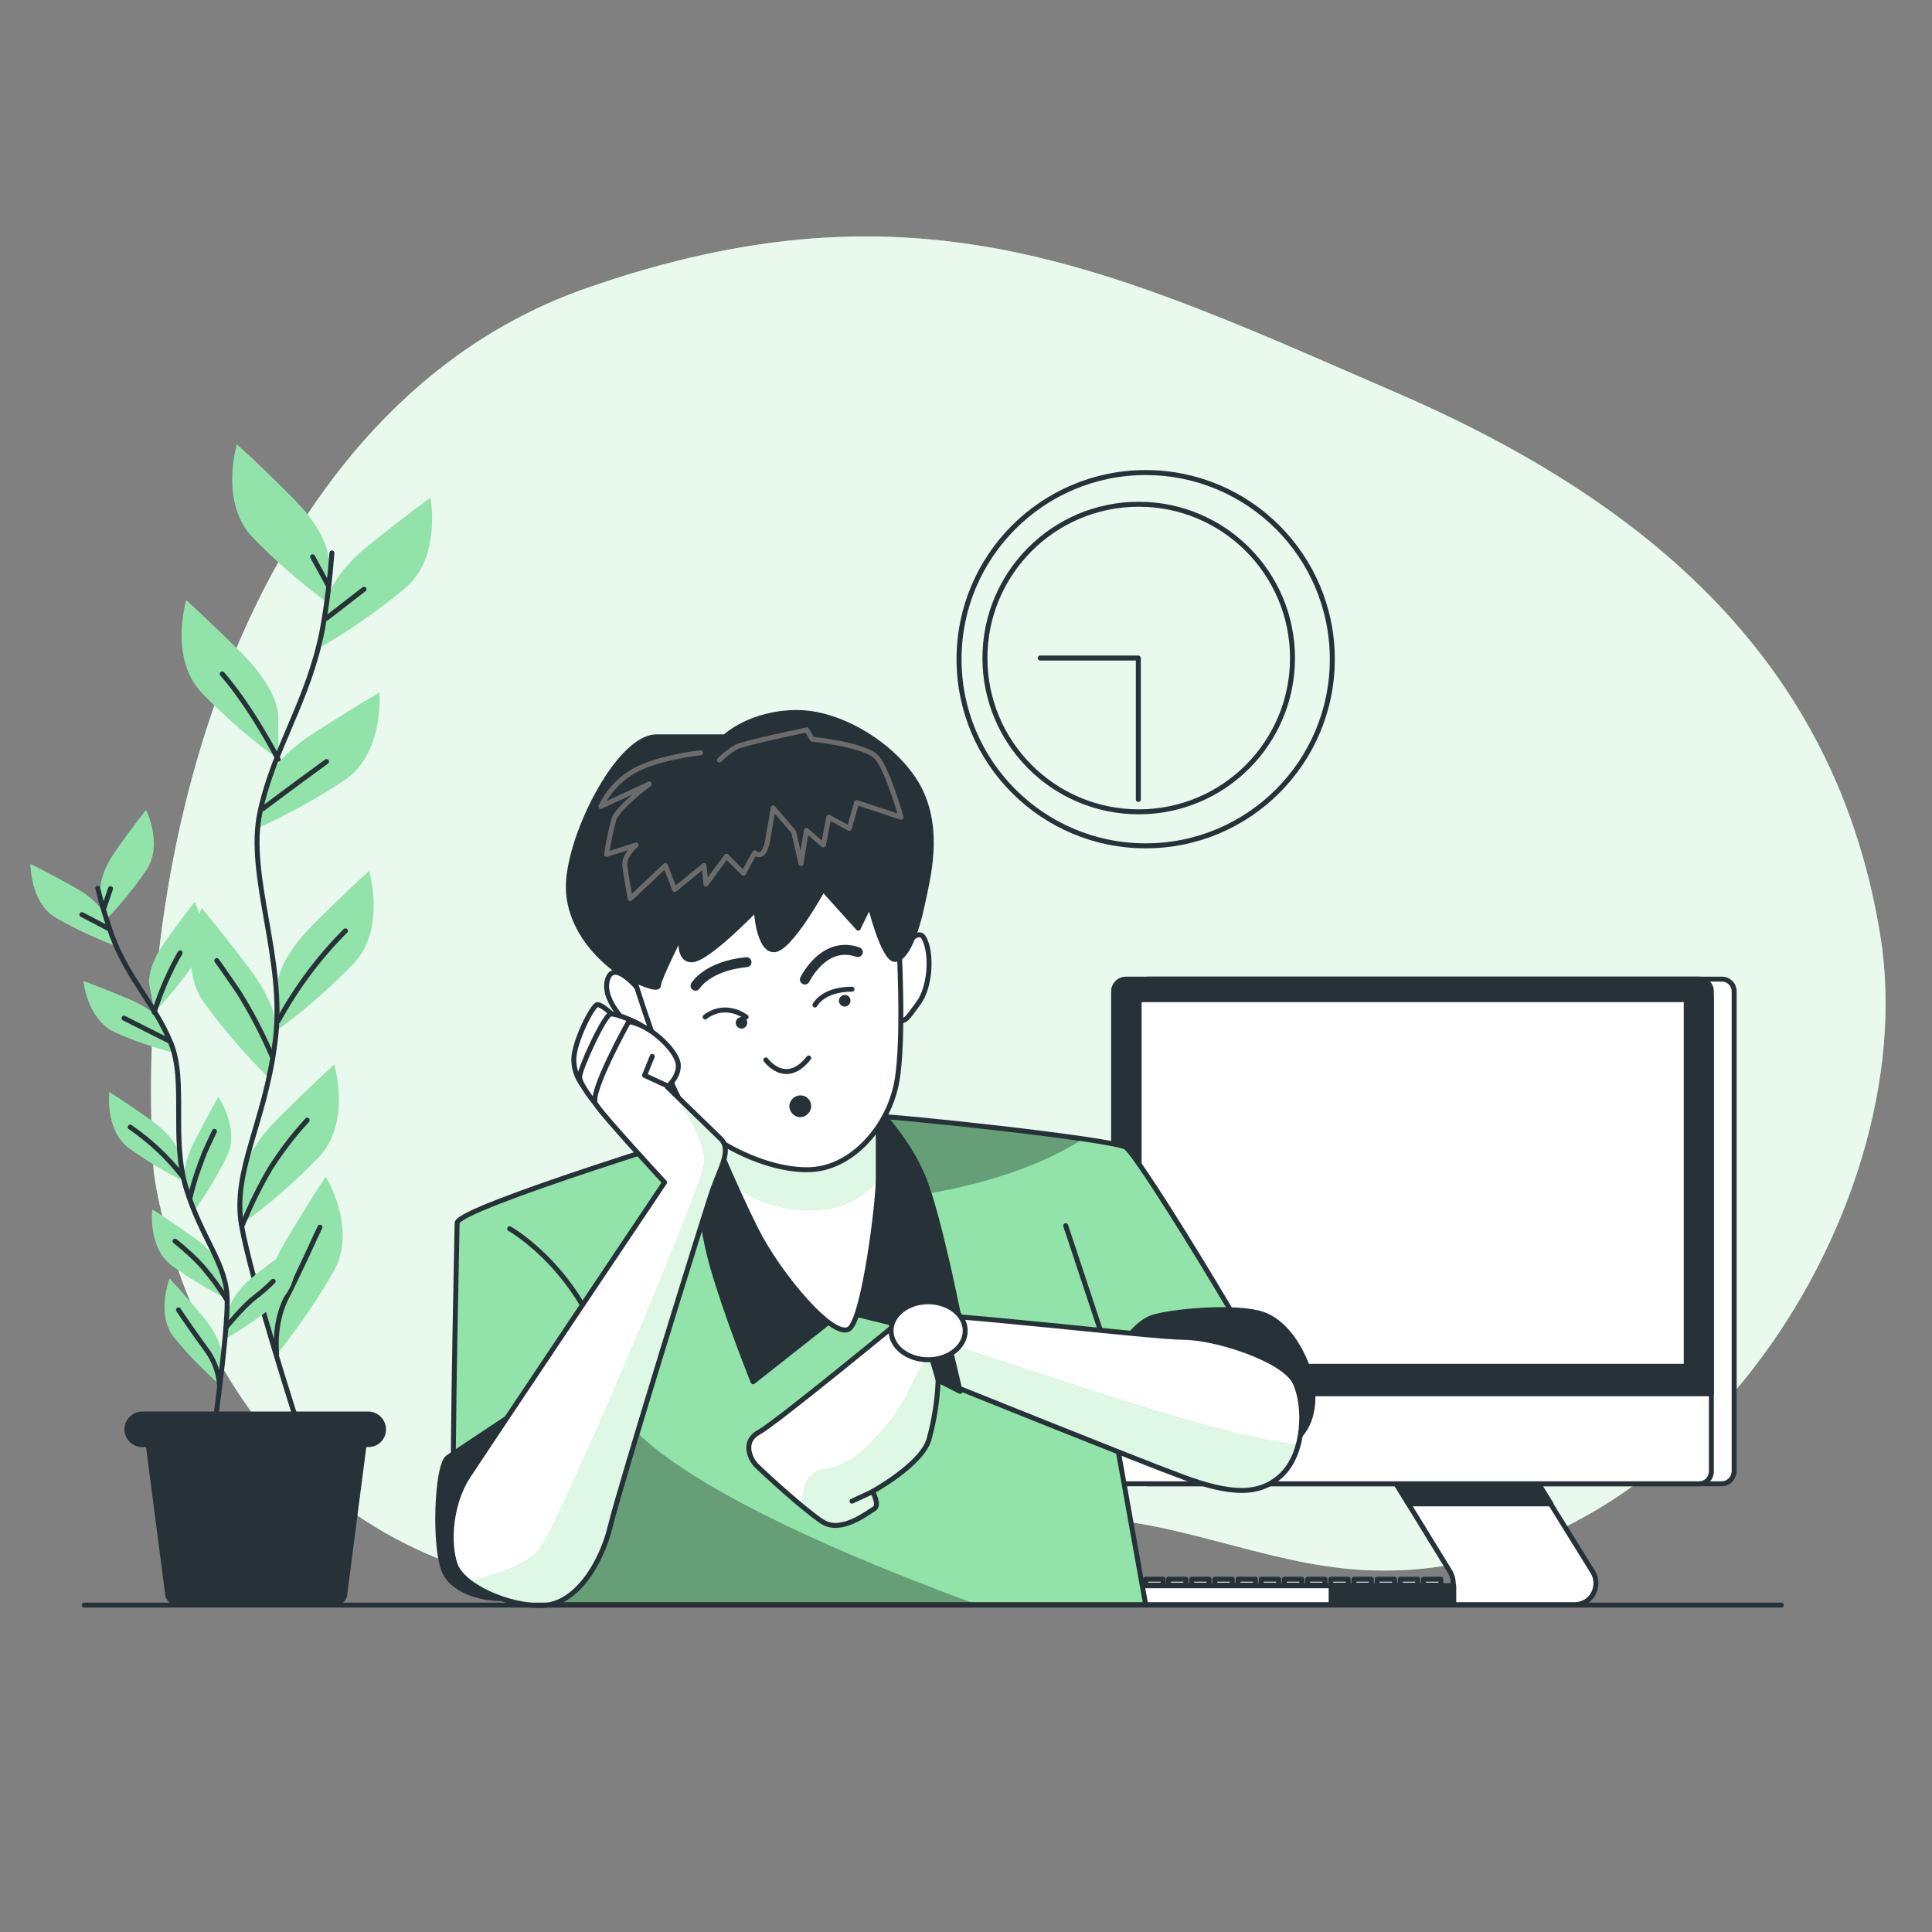 <svg xmlns="http://www.w3.org/2000/svg" xmlns:xlink="http://www.w3.org/1999/xlink" id="Layer_1" x="0px" y="0px" viewBox="0 0 500 500" style="enable-background:new 0 0 500 500;" xml:space="preserve">
<rect x="0" y="0" width="500" height="500" fill="#808080" stroke="none"/>
<style type="text/css">
	.st0{fill:#92E3A9;}
	.st1{opacity:0.8;fill:#FFFFFF;enable-background:new    ;}
	.st2{fill:none;stroke:#263238;stroke-width:1.291;stroke-linecap:round;stroke-linejoin:round;stroke-miterlimit:4.02;}
	.st3{fill:none;stroke:#263238;stroke-width:1.284;stroke-linecap:round;stroke-linejoin:round;}
	.st4{fill:#263238;}
	.st5{fill:#FFFFFF;stroke:#263238;stroke-width:1.284;stroke-linecap:round;stroke-linejoin:round;}
	.st6{fill:#263238;stroke:#263238;stroke-width:1.284;stroke-linecap:round;stroke-linejoin:round;}
	.st7{clip-path:url(#SVGID_2_);}
	.st8{opacity:0.3;enable-background:new    ;}
	.st9{fill:#FFFFFF;}
	.st10{clip-path:url(#SVGID_4_);}
	.st11{opacity:0.7;fill:#FFFFFF;enable-background:new    ;}
	.st12{fill:none;stroke:#263238;stroke-width:2.568;stroke-linecap:round;stroke-linejoin:round;}
	.st13{fill:none;stroke:#6B6B6B;stroke-width:1.284;stroke-linecap:round;stroke-linejoin:round;}
	.st14{clip-path:url(#SVGID_6_);}
	.st15{clip-path:url(#SVGID_8_);}
</style>
<g id="freepik--background-simple--inject-31">
	<path class="st0" d="M39.8,303.3c0,0,7.7,67.3,64.9,96.1s113.2,0.8,164.7-6c26.9-3.5,51.9,9.7,78.3,12.5   c84.5,8.9,150.8-90.7,138.9-163.9c-10.3-63.4-50.8-108.1-124.6-140.1S237.5,44.6,151.7,74.6S33.7,216.1,39.8,303.3z"></path>
	<path class="st1" d="M39.8,303.3c0,0,7.7,67.3,64.9,96.1s113.2,0.8,164.7-6c26.9-3.5,51.9,9.7,78.3,12.5   c84.5,8.9,150.8-90.7,138.9-163.9c-10.3-63.4-50.8-108.1-124.6-140.1S237.5,44.6,151.7,74.6S33.7,216.1,39.8,303.3z"></path>
</g>
<g id="freepik--Clock--inject-31">
	<circle class="st2" cx="296.5" cy="170.6" r="48.3"></circle>
	<circle class="st3" cx="294.7" cy="170.3" r="39.8"></circle>
	<polyline class="st3" points="269.2,170.3 294.6,170.3 294.6,206.9  "></polyline>
</g>
<g id="freepik--Plants--inject-31">
	<path class="st0" d="M85.1,144.7c0,0,0-6.4-9-15.5S61.3,115,61.3,115s-4.5,14.8,3.9,23.9c6.2,6.4,12.9,12.2,20,17.4V144.7z"></path>
	<path class="st0" d="M72,185c0,0,0-6.4-9-15.5c-9-9-14.8-14.2-14.8-14.2s-4.5,14.8,3.9,23.9c6.2,6.4,12.9,12.2,20,17.4L72,185z"></path>
	<path class="st0" d="M84.6,155.7c0,0,0.7-6.4,10.6-14.4c9.9-8,16.2-12.5,16.2-12.5s2.9,15.3-6.4,23.3c-6.8,5.7-14.1,10.8-21.7,15.2   L84.6,155.7z"></path>
	<path class="st0" d="M68.7,203.2c0,0,1.4-6.3,12.1-13.2c10.7-6.9,17.4-10.8,17.4-10.8s1.3,15.4-8.7,22.5   c-7.4,4.9-15.1,9.2-23.2,12.8L68.7,203.2z"></path>
	<path class="st0" d="M71.7,255.1c0,0,0-6.4,9-15.5c9-9,14.8-14.2,14.8-14.2s4.5,14.8-3.9,23.9c-6.2,6.4-12.8,12.2-20,17.4   L71.7,255.1z"></path>
	<path class="st0" d="M71.6,267.7c0,0,0.9-6.4-6.7-16.6C57.2,240.9,52.2,235,52.2,235s-6.5,14,0.4,24.2c5.2,7.2,11,13.9,17.3,20.1   L71.6,267.7z"></path>
	<path class="st0" d="M62.7,305.2c0,0,0-6.4,9-15.5c9-9,14.8-14.2,14.8-14.2s4.5,14.8-3.9,23.9c-6.2,6.4-12.8,12.2-20,17.4V305.2z"></path>
	<path class="st0" d="M68.7,339.2c0,0-1.6-6.2,4.8-17.3c6.5-11,10.8-17.4,10.8-17.4s8.1,13.2,2.3,24.1c-4.4,7.7-9.4,15-14.9,21.9   L68.7,339.2z"></path>
	<path class="st3" d="M85.9,143.1c-0.5,6.7-1.3,13.4-2.5,20c-3.6,18.4-12.5,30.3-16.1,47c-3.6,16.6,6.7,38.1,3.9,59.5   c-2.7,21.4-11.1,33.3-8.7,47.5C65,331.4,77.5,370,77.5,370"></path>
	<line class="st3" x1="84.5" y1="160" x2="94.2" y2="152.5"></line>
	<line class="st3" x1="84.9" y1="151.4" x2="80.9" y2="144.1"></line>
	<path class="st3" d="M68,209.3c0,0,8.1-6.1,16.5-12.2"></path>
	<path class="st3" d="M72,196.5c0,0-6.8-13.3-14.5-22.1"></path>
	<path class="st3" d="M72,264.2c4.7-8.6,10.5-16.4,17.4-23.3"></path>
	<path class="st3" d="M70.4,273.3c-2.5-5.8-5.4-11.4-8.8-16.8c-4.8-7-5.5-7.9-5.5-7.9"></path>
	<path class="st3" d="M62.7,317.1c2.1-5.1,4.5-10.1,7.3-14.8c2.8-4.4,6-8.6,9.5-12.4"></path>
	<path class="st3" d="M71.6,350.4c0,0-0.9-7.7,2.4-14.3c3.4-6.6,7.2-15.2,8.8-18.5"></path>
	<path class="st0" d="M26,230.8c0,0-0.7-4,4-10.7s7.8-10.5,7.8-10.5s4.4,8.8,0.2,15.4c-3.2,4.7-6.7,9-10.6,13.1L26,230.8z"></path>
	<path class="st0" d="M38.6,254.6c0,0-0.7-4,4-10.7s7.8-10.5,7.8-10.5s4.4,8.8,0.2,15.4c-3.2,4.7-6.7,9-10.6,13.1L38.6,254.6z"></path>
	<path class="st0" d="M27.6,237.6c0,0-1.1-3.9-8.2-7.9s-11.5-6.1-11.5-6.1s-0.2,9.8,6.5,13.9c4.9,2.8,10,5.2,15.3,7.2L27.6,237.6z"></path>
	<path class="st0" d="M42.7,265.7c0,0-1.5-3.8-9-7c-7.5-3.2-12.1-4.8-12.1-4.8s0.9,9.8,8,13.2c5.1,2.3,10.5,4.1,15.9,5.5L42.7,265.7   z"></path>
	<path class="st0" d="M46.4,298.6c0,0-0.7-4-7.3-8.7c-6.6-4.7-10.8-7.3-10.8-7.3s-1.2,9.8,5,14.5c4.6,3.3,9.4,6.2,14.4,8.7   L46.4,298.6z"></path>
	<path class="st0" d="M47.9,306.5c0,0-1.3-3.9,2.4-11.1c3.7-7.2,6.2-11.5,6.2-11.5s5.6,8.1,2.3,15.2c-2.5,5.1-5.4,9.9-8.7,14.5   L47.9,306.5z"></path>
	<path class="st0" d="M59.2,339.1c0,0,0.5-4.1,6.8-9.1c6.4-5,10.4-7.9,10.4-7.9s1.8,9.7-4.2,14.8c-4.4,3.6-9,6.8-13.9,9.6   L59.2,339.1z"></path>
	<path class="st0" d="M57.5,329c0,0-0.7-4-7.3-8.7c-6.6-4.7-10.8-7.3-10.8-7.3s-1.2,9.8,5,14.5c4.6,3.3,9.4,6.2,14.4,8.7L57.5,329z"></path>
	<path class="st0" d="M57.4,351c0,0,0.3-4.1-4.9-10.3s-8.6-9.8-8.6-9.8s-3.7,9.2,1.2,15.3c3.6,4.4,7.5,8.4,11.7,12.1L57.4,351z"></path>
	<path class="st3" d="M25.3,229.9c1,4.2,2.3,8.3,3.7,12.3c4.2,11.2,11.1,17.7,15.2,27.7s0,24.6,4,37.7s10.6,19.6,10.6,28.9   c0.1,9.2-3.6,34.8-3.6,34.8"></path>
	<line class="st3" x1="28.1" y1="240.3" x2="21.2" y2="236.7"></line>
	<line class="st3" x1="26.9" y1="235" x2="28.6" y2="230"></line>
	<path class="st3" d="M43.8,269.4c0,0-5.8-2.9-11.7-5.9"></path>
	<path class="st3" d="M39.9,262c1.7-5.4,3.9-10.5,6.7-15.4"></path>
	<path class="st3" d="M47.2,304.4c-3.8-4.9-8.4-9.2-13.5-12.7"></path>
	<path class="st3" d="M49.2,309.9c0.9-3.9,2.2-7.7,3.7-11.5c2.2-4.9,2.6-5.6,2.6-5.6"></path>
	<path class="st3" d="M58.5,343.5c0,0,4.6-5.6,7.4-7.7c1.7-1.3,3.3-2.7,4.8-4.2"></path>
	<path class="st3" d="M58.8,336.5c-1.9-3-3.9-5.8-6.2-8.5c-2.2-2.5-4.7-4.7-7.3-6.8"></path>
	<path class="st3" d="M56.8,358.4c-0.2-3.1-1.3-6.1-3.1-8.7c-2.8-3.8-6.2-8.7-7.5-10.7"></path>
	<path class="st4" d="M86.9,415.4H45.8c-1.7,0-3.1-1.4-3.1-3.1l-5.9-45.5h59l-5.9,45.5C89.9,414,88.6,415.4,86.9,415.4z"></path>
	<path class="st4" d="M95.3,374.5H36.8c-2.5,0-4.6-2-4.6-4.6l0,0c0-2.5,2.1-4.6,4.6-4.6c0,0,0,0,0,0h58.5c2.5,0,4.6,2.1,4.6,4.6   c0,0,0,0,0,0l0,0C99.9,372.5,97.9,374.5,95.3,374.5z"></path>
</g>
<g id="freepik--Device--inject-31">
	<path class="st5" d="M394.1,377.6l18.1,29.2c1.6,2.6,0.8,6.1-1.8,7.7c-0.9,0.5-1.9,0.8-2.9,0.8h-37c3.1,0,5.6-2.5,5.6-5.6   c0-1-0.3-2-0.8-2.9l-17.5-28.5L394.1,377.6z"></path>
	<polygon class="st6" points="394.2,377.5 357.8,378.2 364.5,389.2 401.4,389.2  "></polygon>
	<path class="st5" d="M445.6,384H297.3c-1.8,0-3.2-1.4-3.2-3.2V256.6c0-1.8,1.4-3.2,3.2-3.2h148.3c1.8,0,3.2,1.4,3.2,3.2v124.2   C448.7,382.6,447.3,384,445.6,384z"></path>
	<path class="st5" d="M439.7,384H291.4c-1.8,0-3.2-1.4-3.2-3.2V256.6c0-1.8,1.4-3.2,3.2-3.2h148.3c1.8,0,3.2,1.4,3.2,3.2v124.2   C442.9,382.6,441.5,384,439.7,384z"></path>
	<path class="st6" d="M293.5,253.5h144.2c2.9,0,5.2,2.3,5.2,5.2c0,0,0,0,0,0v102H288.3v-102C288.2,255.8,290.5,253.5,293.5,253.5   C293.4,253.5,293.4,253.5,293.5,253.5z"></path>
	<rect x="294.8" y="258.7" class="st5" width="141.6" height="94.9"></rect>
	<rect x="248.5" y="408.7" class="st5" width="4.5" height="1.5"></rect>
	<rect x="254.5" y="408.7" class="st5" width="4.5" height="1.5"></rect>
	<rect x="260.5" y="408.7" class="st5" width="4.5" height="1.5"></rect>
	<rect x="266.5" y="408.7" class="st5" width="4.5" height="1.5"></rect>
	<rect x="272.5" y="408.7" class="st5" width="4.5" height="1.5"></rect>
	<rect x="278.5" y="408.7" class="st5" width="4.5" height="1.5"></rect>
	<rect x="284.5" y="408.7" class="st5" width="4.5" height="1.5"></rect>
	<rect x="290.5" y="408.7" class="st5" width="4.5" height="1.5"></rect>
	<rect x="296.5" y="408.7" class="st5" width="4.5" height="1.5"></rect>
	<rect x="302.4" y="408.7" class="st5" width="4.5" height="1.5"></rect>
	<rect x="308.4" y="408.7" class="st5" width="4.5" height="1.5"></rect>
	<rect x="314.4" y="408.7" class="st5" width="4.5" height="1.5"></rect>
	<rect x="320.4" y="408.7" class="st5" width="4.5" height="1.5"></rect>
	<rect x="326.4" y="408.7" class="st5" width="4.5" height="1.5"></rect>
	<rect x="332.4" y="408.7" class="st5" width="4.5" height="1.5"></rect>
	<rect x="338.4" y="408.7" class="st5" width="4.5" height="1.5"></rect>
	<rect x="344.4" y="408.7" class="st5" width="4.5" height="1.5"></rect>
	<rect x="350.4" y="408.7" class="st5" width="4.5" height="1.5"></rect>
	<rect x="356.4" y="408.7" class="st5" width="4.5" height="1.5"></rect>
	<rect x="362.4" y="408.7" class="st5" width="4.5" height="1.5"></rect>
	<rect x="368.4" y="408.7" class="st5" width="4.5" height="1.5"></rect>
	<rect x="246.1" y="410.4" class="st5" width="130.1" height="4.9"></rect>
	<rect x="344.5" y="410.4" class="st6" width="31.7" height="4.9"></rect>
</g>
<g id="freepik--Character--inject-31">
	<path class="st5" d="M231.6,248.5c0,0,5.6-9.6,7.6-5.6c2.1,4.1,1.5,12.7-1.5,16.7c-3,4.1-4.1,6.1-5.6,3   C230.7,259.6,231.6,248.5,231.6,248.5z"></path>
	<path class="st5" d="M165.3,256.1c0,0-6.5-8.1-8.1-2.5c-1.6,5.6,6.1,12.7,8.1,13.7c1.6,0.6,3.4,0.8,5.1,0.5L165.3,256.1z"></path>
	<path class="st0" d="M189.5,290.9c0,0-71.2,21.6-71.2,25.6s-2,83.8-0.4,88.3c1.6,4.5,15.1,8.9,22.4,8.9v1.6h156.2l-7.7-43.1   c0,0,44-1.6,44.7-4.9c0.8-3.2-38.6-68.3-42.2-70.4c-3.7-2.1-59.5-8.1-66-8.1S205,286,189.5,290.9z"></path>
	<g>
		<defs>
			<path id="SVGID_1_" d="M189.5,290.9c0,0-71.2,21.6-71.2,25.6s-2,83.8-0.4,88.3c1.6,4.5,15.1,8.9,22.4,8.9v1.6h156.2l-7.7-43.1     c0,0,44-1.6,44.7-4.9c0.8-3.2-38.6-68.3-42.2-70.4c-3.7-2.1-59.5-8.1-66-8.1S205,286,189.5,290.9z"></path>
		</defs>
		<clipPath id="SVGID_2_">
			<use xlink:href="#SVGID_1_" style="overflow:visible;"></use>
		</clipPath>
		<g class="st7">
			<path class="st8" d="M253.2,415.4c-98.7-36.3-94.3-54.7-94.3-54.7l-32.7,50c4.5,1.8,9.3,2.9,14.1,3.1v1.6H253.2z"></path>
			<path class="st8" d="M227.7,310.4c0,0,33.5-1.8,55.5-17.6l-61.7-7.9L227.7,310.4z"></path>
		</g>
	</g>
	<path class="st3" d="M189.5,290.9c0,0-71.2,21.6-71.2,25.6s-2,83.8-0.4,88.3c1.6,4.5,15.1,8.9,22.4,8.9v1.6h156.2l-7.7-43.1   c0,0,44-1.6,44.7-4.9c0.8-3.2-38.6-68.3-42.2-70.4c-3.7-2.1-59.5-8.1-66-8.1S205,286,189.5,290.9z"></path>
	<line class="st3" x1="287.4" y1="352.2" x2="275.8" y2="317.2"></line>
	<path class="st3" d="M131.9,318c0,0,19.4,10.9,25.7,36.6"></path>
	<path class="st6" d="M131.8,366.6c0,0-13,8.6-15.9,10.6s-3.7,23.6-0.8,29.7c2.8,6.1,15.1,9,23.2,4.9c8.1-4.1,11.8-23.2,9-33   C144.4,369,131.8,366.6,131.8,366.6z"></path>
	<path class="st6" d="M179.4,294.9c0,0,1.2,19.5,4.9,32.6c3.7,13,10.6,30.1,10.6,30.1l23.2-18.3l31.3,7.7c0,0-6.1-32.1-10.6-42.7   c-4.5-10.6-13.4-19.1-13.4-19.1S191.2,280.7,179.4,294.9z"></path>
	<path class="st9" d="M183.8,291.7c0,0,5.7,14.2,11.8,26.4c6.1,12.2,20.7,29.3,24.4,25.6c3.7-3.7,7.3-32.2,7.3-38.7v-19.5   c0,0-11.4,9.4-20.3,9.4S183.8,291.7,183.8,291.7z"></path>
	<g>
		<defs>
			<path id="SVGID_3_" d="M183.8,291.7c0,0,5.7,14.2,11.8,26.4c6.1,12.2,20.7,29.3,24.4,25.6c3.7-3.7,7.3-32.2,7.3-38.7v-19.5     c0,0-11.4,9.4-20.3,9.4S183.8,291.7,183.8,291.7z"></path>
		</defs>
		<clipPath id="SVGID_4_">
			<use xlink:href="#SVGID_3_" style="overflow:visible;"></use>
		</clipPath>
		<g class="st10">
			<path class="st0" d="M227.4,285.6c0,0-11.4,9.4-20.3,9.4s-23.2-3.3-23.2-3.3s2.9,7.2,6.8,15.8c7,4.7,15.5,6.6,23.8,5.3     c5.1-0.8,9.4-3.6,13-7.4V285.6z"></path>
			<path class="st11" d="M227.4,285.6c0,0-11.4,9.4-20.3,9.4s-23.2-3.3-23.2-3.3s2.9,7.2,6.8,15.8c7,4.7,15.5,6.6,23.8,5.3     c5.1-0.8,9.4-3.6,13-7.4V285.6z"></path>
		</g>
	</g>
	<path class="st3" d="M183.8,291.7c0,0,5.7,14.2,11.8,26.4c6.1,12.2,20.7,29.3,24.4,25.6c3.7-3.7,7.3-32.2,7.3-38.7v-19.5   c0,0-11.4,9.4-20.3,9.4S183.8,291.7,183.8,291.7z"></path>
	<path class="st5" d="M163.7,252c0,0,8.6,28.4,14.2,36c5.6,7.6,20.8,15.2,31.9,14.7c11.1-0.5,20.3-11.6,22.3-22.8   c2-11.1,0.5-36.5,0.5-36.5s-2-11.1-10.6-25.8s-52.2-2.5-56.7,8.6C160.8,237.4,163.7,252,163.7,252z"></path>
	<path class="st3" d="M198.2,274.3c0,0,5.1,7.1,11.1-0.5"></path>
	<path class="st3" d="M182.5,263.2c0,0,4.6-4.1,10.6,0"></path>
	<path class="st3" d="M210.9,260.1c0,0,2-4.1,9.6-4.1"></path>
	<path class="st12" d="M180,255.1c0,0,3-5.1,13.2-6.1"></path>
	<path class="st12" d="M208.3,253.5c0,0,4.9-10.2,13.7-7.1"></path>
	<path class="st4" d="M209.9,286c0.2,1.5-1,2.9-2.5,3.1c-1.5,0.2-2.9-1-3.1-2.5s1-2.9,2.5-3.1c0.1,0,0.2,0,0.3,0   C208.5,283.4,209.8,284.5,209.9,286z"></path>
	<path class="st4" d="M193.4,264.7c0,0.8-0.7,1.5-1.5,1.5s-1.5-0.7-1.5-1.5c0-0.8,0.7-1.5,1.5-1.5c0,0,0,0,0,0   C192.8,263.2,193.4,263.9,193.4,264.7z"></path>
	<path class="st4" d="M220.1,259c0,0.8-0.7,1.5-1.5,1.5c-0.8,0-1.5-0.7-1.5-1.5c0-0.8,0.7-1.5,1.5-1.5c0,0,0,0,0,0   C219.4,257.4,220.1,258.1,220.1,259C220.1,259,220.1,259,220.1,259z"></path>
	<path class="st6" d="M187.6,190.7h-17.7c-10.1,0-23.3,26.9-22.8,39.5s11.7,20.8,14.7,22.3c3,1.5,8.6,4.1,8.6,2.5s6.1-13.7,6.1-13.7   s-1.5,7.1,2.5,7.1c4.1,0,16.7-13.2,16.7-13.2s0.5,10.6,4.6,10.6s12.7-15.7,12.7-15.7l9.1,10.1l3-6.1c0,0,3.5,14.2,6.5,14.2   s5.6-7.1,7.1-14.2c1.5-7.1,4.6-18.7-0.5-29.4c-5.1-10.6-19.8-20.3-31.9-20.3S187.6,190.7,187.6,190.7z"></path>
	<path class="st13" d="M181.3,194.8c0,0-12.5,1.4-18.2,5.3c-3.3,2.1-5.9,5.1-7.6,8.6l12.5-5.8c0,0-8.2,6.2-9.1,9.1   c-0.8,3-1.5,6-1.9,9.1l7.6-2.4c0,0-3.2,2.7-2.9,5.3c0.3,2.6,1.4,8.6,1.4,8.6l9.1-8.6l2.4,6.2l7.6-6.2l0.5,4.8l5.3-7.2l4.4,4.4   l2.9-5.3c0,0,2.4,2.4,3.4-3.4s1.4-8.2,1.4-8.2l5.3,6.2l1.9,8.2l1.4-8.6l4.4,3.8l1.4-7.2l5.3,2.9l1.9-6.7l11.5,3.8   c0,0-3.4-12-6.2-15.4c-2.9-3.4-16.8-4.8-16.8-4.8l-1.4-2.4c0,0-16.4,3.4-18.2,4.4c-1.6,0.9-3.1,2.1-4.4,3.4"></path>
	<path class="st5" d="M151.3,281.5c-1.8-2-2.8-4.6-2.8-7.3c0-4.5,4.9-14.2,6.1-14.2s3.7,2.4,3.7,2.4s-2,9.8-2.8,13.4   C154.7,278.2,153.3,280.2,151.3,281.5z"></path>
	<path class="st5" d="M154.1,285.6c0,0-4.1-4.9-4.1-6.9s6.5-16.3,8.1-16.3c1.6,0,6.5,2,7.7,2.9c1.2,0.8,0.8,4.9,0.8,7.7   s-7.3,15.5-7.3,15.5L154.1,285.6z"></path>
	<path class="st9" d="M162.7,264.4c0,0-10.2,18.3-8.6,21.2c1.6,2.8,17.9,20.4,17.9,20.4s-46.4,69.2-50.9,76.1   c-4.5,6.9-5.3,17.1-3.3,22.8c2,5.7,14.2,11,22.8,10.6c8.6-0.4,15.1-11,17.4-20.7s24.5-81.5,26.5-87.1s4.9-10.2,2-13   s-13.8-13.4-13.8-13.4s3.3-2.8,2.8-6.1S168.4,265.2,162.7,264.4z"></path>
	<g>
		<defs>
			<path id="SVGID_5_" d="M162.7,264.4c0,0-10.2,18.3-8.6,21.2c1.6,2.8,17.9,20.4,17.9,20.4s-46.4,69.2-50.9,76.1     c-4.5,6.9-5.3,17.1-3.3,22.8c2,5.7,14.2,11,22.8,10.6c8.6-0.4,15.1-11,17.4-20.7s24.5-81.5,26.5-87.1s4.9-10.2,2-13     s-13.8-13.4-13.8-13.4s3.3-2.8,2.8-6.1S168.4,265.2,162.7,264.4z"></path>
		</defs>
		<clipPath id="SVGID_6_">
			<use xlink:href="#SVGID_5_" style="overflow:visible;"></use>
		</clipPath>
		<g class="st14">
			<path class="st0" d="M158.2,394.6c2.4-9.8,24.4-81.4,26.5-87.1c2-5.7,4.9-10.2,2-13c-2.6-2.6-11.7-11.4-13.5-13.1h-0.1     c1.6,2.1,10,13.4,9.1,19.9c-1,7.2-37.9,94.1-42.7,99.8c-3.7,4.4-13.5,7.1-17.9,8.1c5.6,4,12.2,6.1,19.1,6.1     C149.2,415,155.8,404.4,158.2,394.6z"></path>
			<path class="st11" d="M158.2,394.6c2.4-9.8,24.4-81.4,26.5-87.1c2-5.7,4.9-10.2,2-13c-2.6-2.6-11.7-11.4-13.5-13.1h-0.1     c1.6,2.1,10,13.4,9.1,19.9c-1,7.2-37.9,94.1-42.7,99.8c-3.7,4.4-13.5,7.1-17.9,8.1c5.6,4,12.2,6.1,19.1,6.1     C149.2,415,155.8,404.4,158.2,394.6z"></path>
		</g>
	</g>
	<path class="st3" d="M162.7,264.4c0,0-10.2,18.3-8.6,21.2c1.6,2.8,17.9,20.4,17.9,20.4s-46.4,69.2-50.9,76.1   c-4.5,6.9-5.3,17.1-3.3,22.8c2,5.7,14.2,11,22.8,10.6c8.6-0.4,15.1-11,17.4-20.7s24.5-81.5,26.5-87.1s4.9-10.2,2-13   s-13.8-13.4-13.8-13.4s3.3-2.8,2.8-6.1S168.4,265.2,162.7,264.4z"></path>
	<path class="st3" d="M168.8,273.4l-2,4.9l6.1,2.8l0.3,0.3"></path>
	<path class="st6" d="M290,348.7c0,0,3.7-6.1,8.1-7.7c4.5-1.6,22-3.3,28.9-0.8c6.9,2.5,11,11.4,12.2,16.3c1.2,4.9,0.8,11.8-3.3,15.5   c-4.1,3.7-9.4,2.9-15.1,1.2c-5.7-1.6-17.1-8.1-23.2-11.8C291.6,357.6,290.5,351.1,290,348.7z"></path>
	<path class="st9" d="M233.1,341.7c0,0-32.2,26.5-36.6,28.9c-4.5,2.4-2.4,6.9-0.8,8.6c1.6,1.6,12.2,11.4,17.1,14.6   c4.9,3.2,11.8-2.4,13.4-3.3s-0.4-4.5-0.4-4.5s12.6-6.9,14.6-13.4c1.4-5.1,2.2-10.2,2.4-15.5c0,0,51.3,20.7,63.5,25.2   c12.2,4.5,19.9,4.9,25.6-0.8c5.7-5.7,6.1-17.5,3.3-23.6c-2.8-6.1-20.7-11.8-28.9-11.8s-65.9-6.9-69.6-5.7L233.1,341.7z"></path>
	<g>
		<defs>
			<path id="SVGID_7_" d="M233.1,341.7c0,0-32.2,26.5-36.6,28.9c-4.5,2.4-2.4,6.9-0.8,8.6c1.6,1.6,12.2,11.4,17.1,14.6     c4.9,3.2,11.8-2.4,13.4-3.3s-0.4-4.5-0.4-4.5s12.6-6.9,14.6-13.4c1.4-5.1,2.2-10.2,2.4-15.5c0,0,51.3,20.7,63.5,25.2     c12.2,4.5,19.9,4.9,25.6-0.8c5.7-5.7,6.1-17.5,3.3-23.6c-2.8-6.1-20.7-11.8-28.9-11.8s-65.9-6.9-69.6-5.7L233.1,341.7z"></path>
		</defs>
		<clipPath id="SVGID_8_">
			<use xlink:href="#SVGID_7_" style="overflow:visible;"></use>
		</clipPath>
		<g class="st15">
			<path class="st0" d="M332,381.6c2-2.2,3.5-4.9,4.1-7.8c-21.4-1.3-84.2-25.1-90.5-25.5c-7.2-0.5-8.2,10.6-15.4,19.6     s-11.5,11.6-17.7,12.5c-4.3,0.7-4.9,6-4.9,9.3c2,1.6,3.8,3.1,5.2,4c4.9,3.3,11.8-2.4,13.4-3.3c1.6-0.8-0.4-4.5-0.4-4.5     s12.6-6.9,14.6-13.4c1.4-5.1,2.2-10.2,2.4-15.5c0,0,51.3,20.7,63.5,25.2C318.6,386.9,326.3,387.3,332,381.6z"></path>
			<path class="st11" d="M332,381.6c2-2.2,3.5-4.9,4.1-7.8c-21.4-1.3-84.2-25.1-90.5-25.5c-7.2-0.5-8.2,10.6-15.4,19.6     s-11.5,11.6-17.7,12.5c-4.3,0.7-4.9,6-4.9,9.3c2,1.6,3.8,3.1,5.2,4c4.9,3.3,11.8-2.4,13.4-3.3c1.6-0.8-0.4-4.5-0.4-4.5     s12.6-6.9,14.6-13.4c1.4-5.1,2.2-10.2,2.4-15.5c0,0,51.3,20.7,63.5,25.2C318.6,386.9,326.3,387.3,332,381.6z"></path>
		</g>
	</g>
	<path class="st3" d="M233.1,341.7c0,0-32.2,26.5-36.6,28.9c-4.5,2.4-2.4,6.9-0.8,8.6c1.6,1.6,12.2,11.4,17.1,14.6   c4.9,3.2,11.8-2.4,13.4-3.3s-0.4-4.5-0.4-4.5s12.6-6.9,14.6-13.4c1.4-5.1,2.2-10.2,2.4-15.5c0,0,51.3,20.7,63.5,25.2   c12.2,4.5,19.9,4.9,25.6-0.8c5.7-5.7,6.1-17.5,3.3-23.6c-2.8-6.1-20.7-11.8-28.9-11.8s-65.9-6.9-69.6-5.7L233.1,341.7z"></path>
	<line class="st3" x1="225.7" y1="386.1" x2="220.5" y2="388.5"></line>
	<polygon class="st6" points="240.8,350.3 242.8,357.2 248.5,360.1 245.3,346.6  "></polygon>
	<ellipse class="st5" cx="240.2" cy="344.4" rx="9.6" ry="7.5"></ellipse>
	<line class="st3" x1="21.8" y1="415.4" x2="461" y2="415.4"></line>
</g>
</svg>